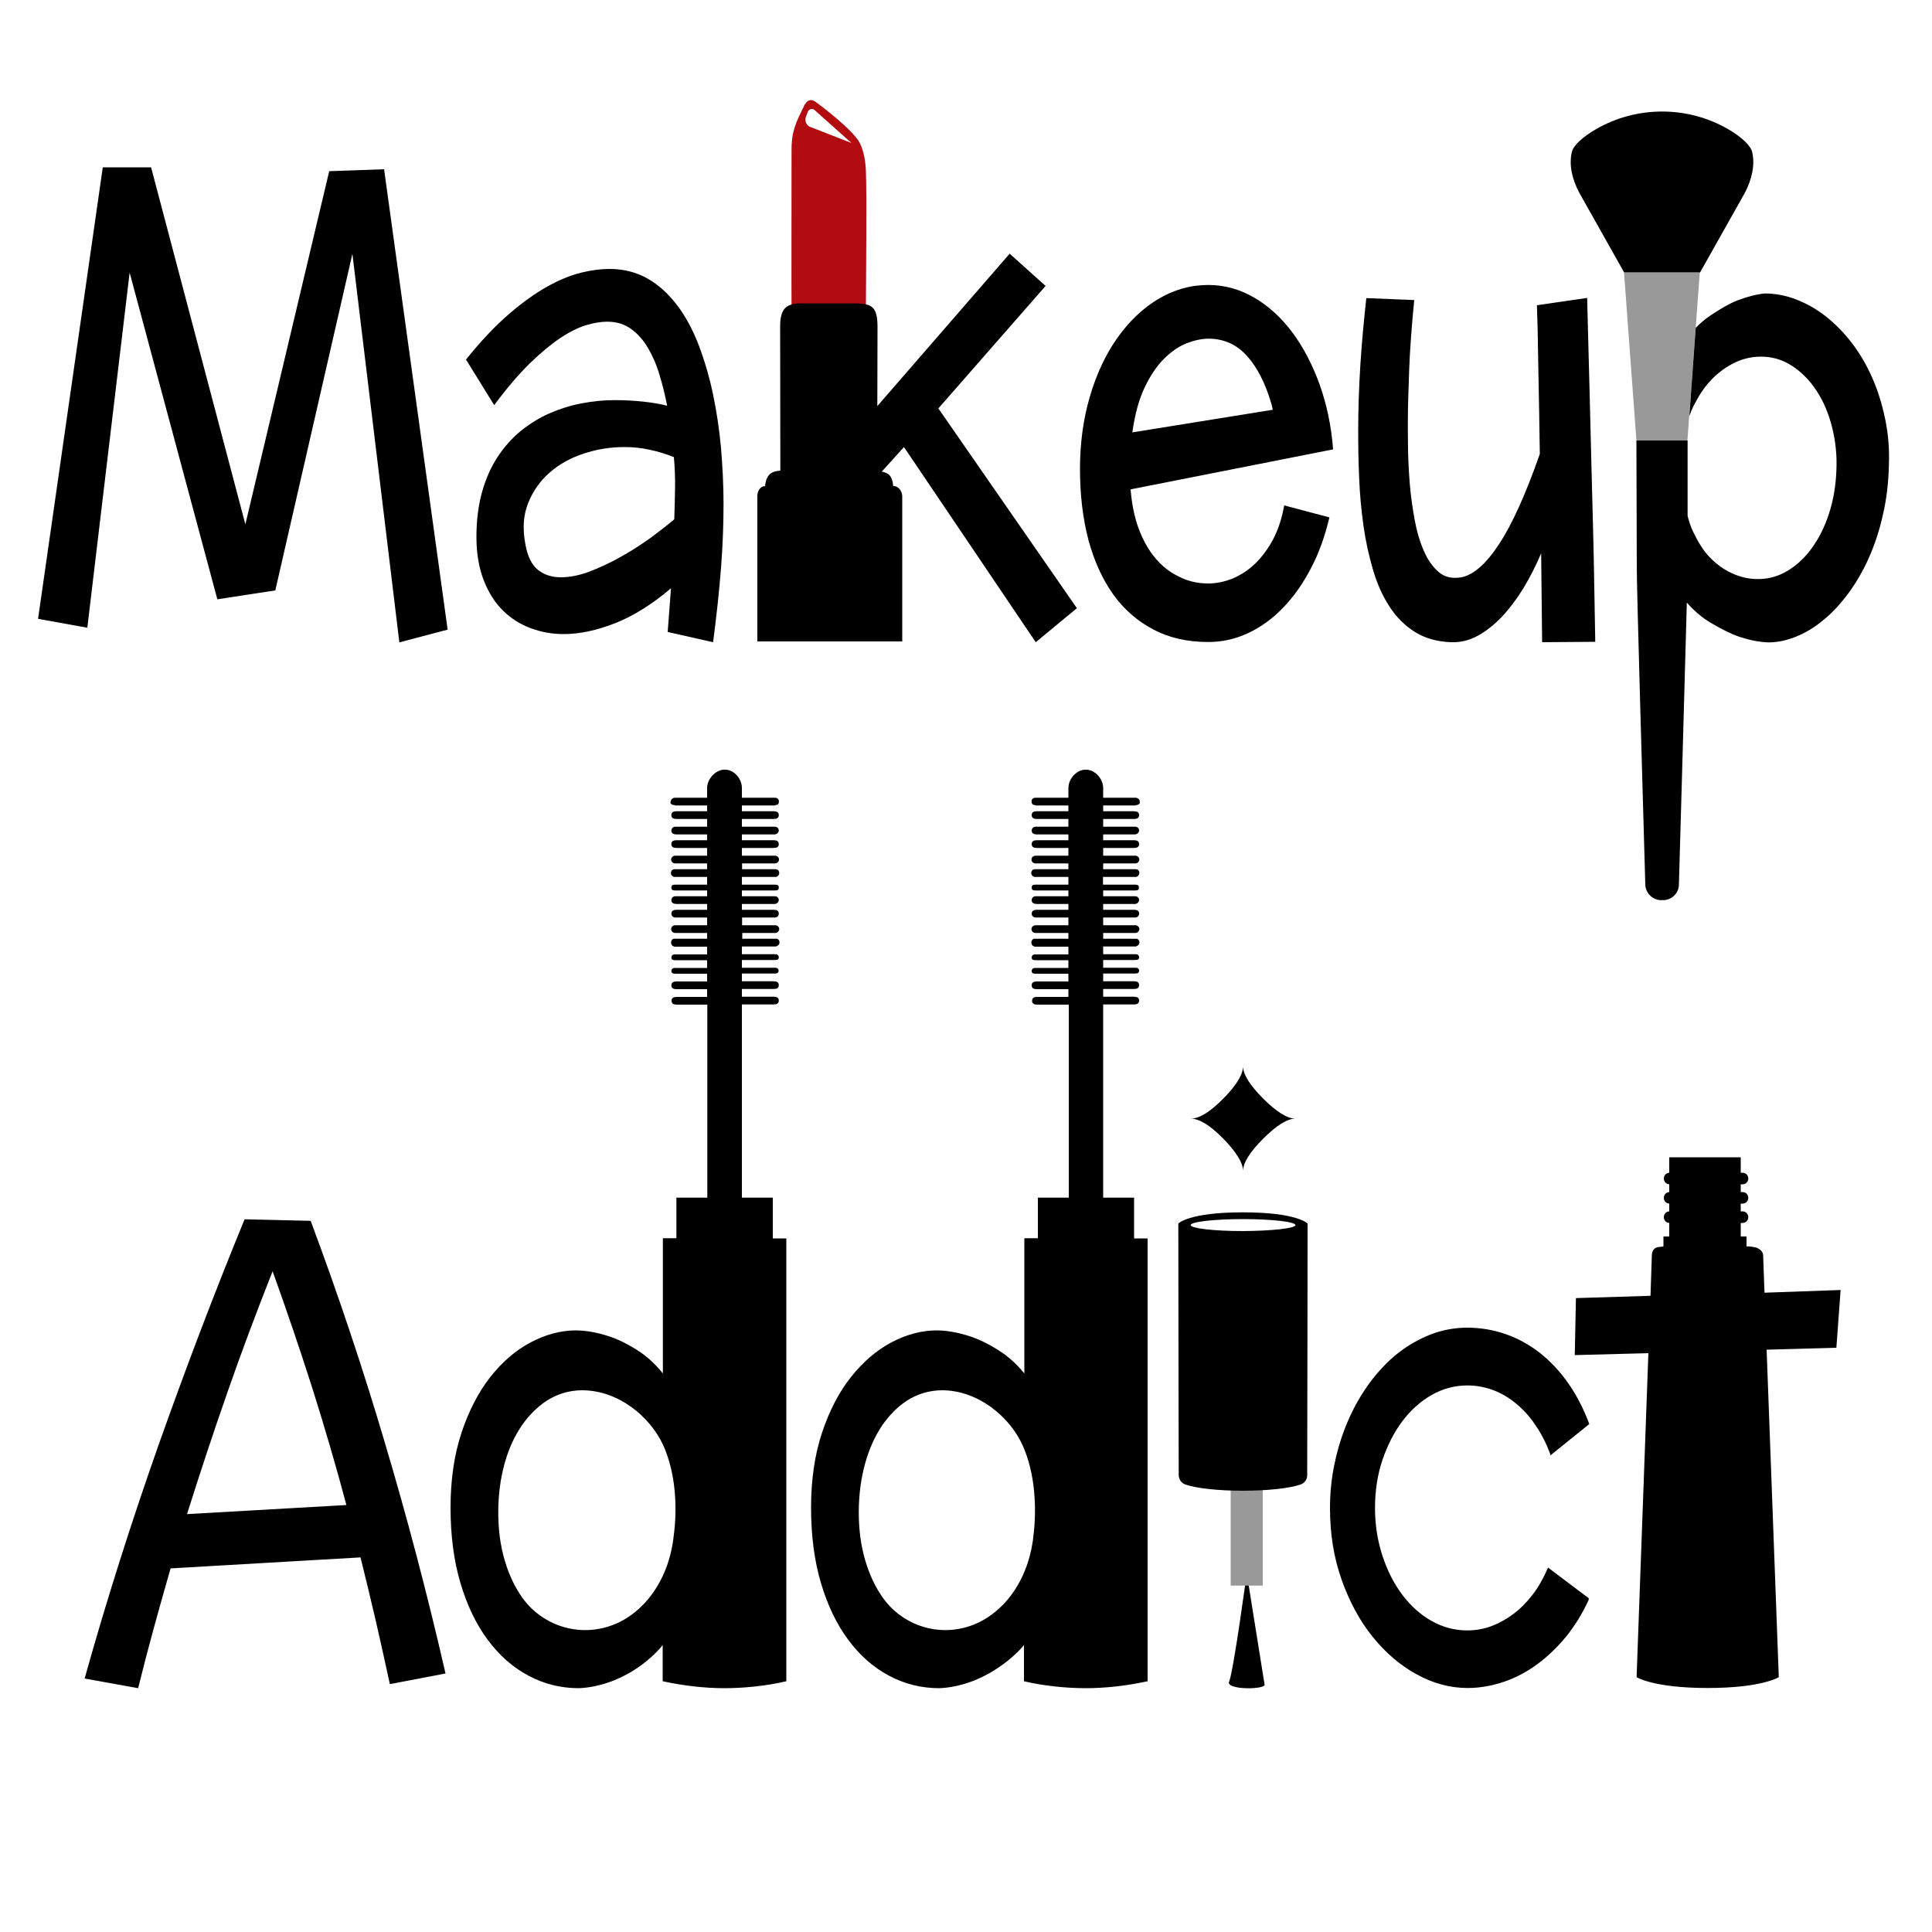 <?xml version="1.0" encoding="utf-8"?>
<!-- Generator: Adobe Illustrator 19.1.0, SVG Export Plug-In . SVG Version: 6.00 Build 0)  -->
<svg version="1.1" id="Layer_1" xmlns="http://www.w3.org/2000/svg" xmlns:xlink="http://www.w3.org/1999/xlink" x="0px" y="0px"
	 width="1000px" height="1000px" viewBox="0 0 1000 1000" style="enable-background:new 0 0 1000 1000;" xml:space="preserve">
<style type="text/css">
	.st0{fill:#B20C10;}
	.st1{fill:#999999;}
</style>
<g>
	<path class="st0" d="M448.2,88.7c-0.2-5.1-1.1-10.8-3.3-14.9c-3.4-6.4-19.1-18.5-22.8-21.1c-2.1-1.5-4.2-1.3-5.8,1.9
		c-4.3,8.8-6.7,13.2-6.6,23.7c0,15-0.1,77.8,0,79.8c13.1,0,25.6,0,38.5,0C448.2,146,448.7,101.5,448.2,88.7z M418.9,65.5
		c-1.7-1-2.4-3-1.8-4.9l1-2.7c0.6-1.6,2.7-2,3.8-0.7L440.7,74L418.9,65.5z"/>
	<path d="M906.9,78.6c-0.8-3.3-5.5-7.7-12.5-11.8c-21-12.1-47.2-12.1-68.2,0c-7.1,4.1-11.8,8.5-12.6,11.8
		c-1.7,7.1,0.4,14.7,3.8,21.1l23.3,41.4h19.6h19.6l23.3-41.4C906.5,93.3,908.6,85.7,906.9,78.6z"/>
	<polygon class="st1" points="860.3,141 840.6,141 847,228 860.3,228 873.4,228 879.8,141 	"/>
	<path d="M636.2,870.4c-2,4.5,19.9,4.2,18.3,1.3l-9.2-57.5C645.4,814.2,638.3,865.8,636.2,870.4z"/>
	<rect x="637" y="768.2" class="st1" width="16.6" height="52.5"/>
	<path d="M231.7,325.9l-25,6.6l-24.3-201.1l-39.9,174.2l-30,4.6L67.1,141.1L45.2,324.9l-25.5-4.6L53.2,86.6h25L127,271.4l43.4-182.8
		l28.4-1L231.7,325.9z M345.6,327.1l1.7-22.6c-9.8,8.3-19.5,14.4-29,18.1c-9.5,3.7-18.3,5.6-26.6,5.6c-5.8,0-11.4-1-16.9-3
		c-5.4-2-10.2-5-14.4-9.1c-4.2-4.1-7.5-9.3-10-15.7c-2.5-6.4-3.8-13.9-3.8-22.5s1-16.4,2.9-23.2c1.9-6.8,4.6-12.9,8-18.1
		c3.4-5.2,7.4-9.7,12-13.5c4.6-3.7,9.5-6.8,14.8-9.1c5.3-2.3,10.8-4.1,16.6-5.2c5.8-1.1,11.6-1.7,17.3-1.7c5.3,0,10.3,0.3,14.9,0.8
		c4.6,0.5,8.7,1.2,12.2,2.1c-1-5.3-2.3-10.6-3.9-15.8c-1.5-5.2-3.5-9.8-5.9-13.9c-2.4-4.1-5.3-7.5-8.8-10c-3.5-2.6-7.6-3.8-12.5-3.8
		c-3.1,0-6.7,0.6-10.8,1.8c-4,1.2-8.5,3.4-13.3,6.6c-4.8,3.2-10.1,7.6-15.9,13.2c-5.7,5.6-11.9,12.8-18.4,21.6l-14.6-23.6
		c7.7-9.6,15.2-17.5,22.3-23.6c7.1-6.1,13.8-10.9,20-14.3c6.3-3.5,12.1-5.8,17.4-7.1c5.4-1.3,10.2-1.9,14.5-1.9c7.4,0,14,1.7,19.8,5
		s10.9,8,15.3,13.8c4.4,5.8,8.1,12.7,11.1,20.5c3,7.9,5.5,16.3,7.4,25.3c1.9,9,3.3,18.4,4.2,28.1c0.8,9.7,1.3,19.4,1.3,29
		c0,10.3-0.4,21.3-1.3,33c-0.9,11.8-2.3,24.6-4.1,38.5L345.6,327.1z M349,268.8c0.2-5.3,0.3-10.6,0.4-15.9
		c0.1-5.2-0.1-10.7-0.6-16.3c-4-1.6-8.1-2.9-12.5-3.8c-4.4-1-8.7-1.4-13.1-1.4c-7.3,0-14.3,1.1-21.1,3.4c-6.8,2.2-12.7,5.5-17.6,9.8
		c-4.9,4.3-8.6,9.5-11.1,15.7c-2.5,6.2-3,13.2-1.5,21.2c1.1,6.4,3.3,10.9,6.6,13.5c3.3,2.6,7.2,3.8,11.8,3.8c4.7,0,9.7-1,15.2-3.1
		c5.4-2.1,10.8-4.6,16.2-7.7c5.4-3,10.4-6.3,15.2-9.7C341.7,274.7,345.7,271.6,349,268.8z M625.4,302c4.3,0,8.5-0.9,12.7-2.6
		c4.2-1.8,8.1-4.3,11.6-7.7c3.5-3.4,6.6-7.6,9.3-12.6c2.6-5,4.5-10.8,5.7-17.5l23.4,6.2c-2.3,9.7-5.4,18.5-9.6,26.4
		c-4.1,7.9-8.9,14.7-14.4,20.4c-5.5,5.7-11.5,10-18.1,13.1c-6.6,3.1-13.5,4.6-20.6,4.6c-10.6,0-20.1-2.1-28.3-6.4
		c-8.2-4.3-15.2-10.3-20.8-18.1c-5.6-7.8-9.9-17.2-12.9-28.2c-2.9-11-4.4-23.3-4.4-36.9c0-13.4,1.7-25.8,5.1-37.4
		c3.4-11.6,8.1-21.7,14.1-30.2c6-8.5,13-15.3,21.1-20.2c8.1-4.9,16.8-7.4,26.1-7.4c8.4,0,16.3,2.2,23.7,6.5
		c7.4,4.3,14,10.3,19.7,17.9c5.7,7.6,10.4,16.6,14.2,27c3.7,10.4,6.1,21.6,7,33.7l-104.8,20.7c0.6,7.6,2,14.4,4.2,20.4
		c2.3,6,5.1,11.1,8.7,15.3c3.5,4.2,7.6,7.3,12.2,9.5C615,300.9,620,302,625.4,302z M658.8,212.1l-0.7-3
		c-3.1-10.6-7.3-18.9-12.6-24.8c-5.4-6-12-9-20-9c-3.4,0-7.1,0.8-11.1,2.3c-4,1.5-7.9,4.2-11.7,7.9c-3.8,3.7-7.2,8.7-10.2,15
		c-3,6.2-5.1,14-6.4,23.3L658.8,212.1z M798.2,332.4l-0.5-46c-2.7,6.3-5.7,12.3-9.1,17.9c-3.4,5.6-7.1,10.5-11,14.7
		c-4,4.2-8.2,7.6-12.6,10c-4.5,2.5-9.2,3.6-14.1,3.4c-7.3-0.3-13.5-2.1-18.7-5.4c-5.2-3.3-9.6-7.7-13.1-13.2
		c-3.6-5.5-6.4-11.9-8.5-19.1c-2.1-7.2-3.8-14.8-4.9-22.8c-1.1-8-1.9-16.2-2.2-24.6c-0.4-8.4-0.5-16.5-0.5-24.4
		c0-11.1,0.4-22.4,1.1-33.7c0.7-11.4,1.8-23,3.1-34.9l24.8,1c-1.3,13.2-2.2,25.2-2.6,35.7c-0.4,10.6-0.7,19.9-0.7,27.9
		c0,3.6,0,8.2,0.1,13.8c0.1,5.6,0.4,11.5,0.9,17.7c0.5,6.2,1.4,12.4,2.5,18.5c1.1,6.1,2.7,11.5,4.8,16.3c2.1,4.8,4.7,8.4,7.8,11
		c3.1,2.6,7,3.4,11.6,2.6c6.2-1.2,12.7-6.8,19.4-17c6.7-10.1,13.8-25.7,21.2-46.8c-0.2-17-0.5-30.6-0.7-40.7
		c-0.2-10.1-0.3-17.9-0.4-23.2c-0.2-6.3-0.3-10.7-0.4-13.1l26-3.8c0.5,18.4,0.9,35,1.3,49.8c0.4,14.8,0.7,28.1,1,39.9
		c0.3,11.8,0.6,22.2,0.8,31.1c0.2,8.9,0.4,16.6,0.5,23.2c0.3,15.3,0.5,26.6,0.6,34L798.2,332.4z M485.7,211.4l55.5-63.4l-18.6-16.7
		l-68.5,78.9c0-14.4,0.1-30.2,0.1-40.9c0-10.9-3-12.3-12.8-12.3s-18.5,0-26.3,0s-11.3,2.3-11.3,11.9c0,24,0.1,73.7,0.1,74.7
		c-4.4,0.3-7.3,1.8-7.9,8c-2.3,0-4,2.3-4,5.2v22.5V332h75v-52.8V257c0-3-2.2-5.5-4.7-5.5c-0.4-5.2-2.4-6.7-5.9-7.4l11.5-12.7
		l68.2,101l21.3-17.6L485.7,211.4z M975.7,216.6c-1.6-7.6-3.8-14.7-6.7-21.2c-2.9-6.6-6.4-12.5-10.5-17.9
		c-4.1-5.3-8.6-9.9-13.4-13.7c-4.8-3.8-10-6.7-15.4-8.8c-5.4-2.1-10.9-3.1-16.3-3.1c-4.7,0.5-9.5,1.8-14.4,3.7
		c-4.2,1.7-8.4,4.2-13.4,7.5c-2.7,1.8-5.4,4-7.9,6.6l-3.3,45.6c0.6-1.6,1.2-3.2,2-4.8c2.5-5,5.2-9.4,8.7-13.2
		c3.5-3.8,7.4-6.8,11.8-9.1c4.4-2.3,9-3.5,14-3.6c6-0.1,11.4,1.4,16.4,4.6c5,3.2,9.3,7.5,12.9,13c3.6,5.4,6.3,11.8,8.1,19
		c1.8,7.2,2.6,14.7,2.2,22.5c-0.3,7.9-1.6,15.3-3.8,22.1c-2.2,6.8-5.2,12.8-8.9,17.9c-3.7,5.1-8,9.1-13,12c-5,2.9-10.3,4.2-15.9,4
		c-4.2-0.1-8.3-1.1-12.5-3c-4.1-1.9-7.9-4.6-11.4-8.2c-3.5-3.6-6.1-8-8.7-13.4c-1.2-2.5-2.1-5.2-2.8-8.1c0-18.2,0-39,0-39h0h-13.1h0
		H847h0c0,0,0.2,64.1,0.2,65.5c-0.2,5.7,3.6,136.4,4.4,164.3c0.1,4.7,4.2,8.4,8.7,8.1c4.6,0.3,8.6-3.3,8.7-8
		c0.6-22,3.1-107.7,4.1-146c3.9,4.5,8.3,8.1,12.8,10.7c5.3,3.1,10,5.5,14.4,7c5.1,1.7,10,2.7,14.9,2.9c4.8,0,9.6-1,14.5-3
		c4.9-2,9.6-4.8,14.1-8.6c4.6-3.7,8.8-8.3,12.9-13.8c4-5.4,7.6-11.6,10.6-18.3c3-6.8,5.5-14.2,7.3-22.4c1.9-8.1,2.9-16.8,3.1-26
		C978,232.1,977.3,224.2,975.7,216.6z"/>
	<path d="M950.5,697.6l-36.1,1l6.3,169.5c0,0-8.7,5.6-36.8,5.6c-28.1,0-36.8-5.6-36.8-5.6l6.1-167.7l-38.1,1l0.6-29.5l38.6-1.2
		l0.7-21.2c0.1-2,1.2-3.7,3.2-4c1-0.1,2.8-0.3,2.8-0.4V640h3v-7h0.2c-1.7,0-3-1.3-3-3s1.3-3,3-3H864v-4h0.2c-1.7,0-3-1.3-3-3
		s1.3-3,3-3H864v-4h0.2c-1.7,0-3-1.3-3-3s1.3-3,3-3H864v-8h37v8h0.9c1.7,0,3,1.3,3,3s-1.3,3-3,3H901v4h0.9c1.7,0,3,1.3,3,3
		s-1.3,3-3,3H901v4h0.9c1.7,0,3,1.3,3,3s-1.3,3-3,3H901v7h3v5.1c3,0.1,3.1,0.3,4.3,0.5c2,0.3,4.2,2,4.3,4l0.7,19.5l39.4-1.4
		L950.5,697.6z M199.1,746.4c11.6,38.9,22.1,78.8,31.5,119.8l-28.8,5.5c-2.4-11-4.8-21.9-7.3-32.8c-2.5-10.8-5.2-21.8-7.9-32.8
		l-98.3,5.7c-3,10.4-5.9,20.7-8.7,30.9c-2.8,10.2-5.5,20.6-8.1,31.1l-27.7-5C55.2,828,68,787.9,81.9,748.4
		c14-39.5,28.8-78.6,44.7-117.3l34.2,0.8C174.8,669.4,187.6,707.5,199.1,746.4z M179.3,779c-5.5-20.7-11.5-41-17.8-61
		c-6.4-20-13.2-40-20.4-60c-8.2,20.7-16,41.5-23.3,62.4c-7.3,20.9-14.3,42-21,63.3L179.3,779z M676.8,633.3c0,0-0.1,111-0.2,130.3
		c0,2.2-1.4,4.1-3.5,4.8c-5.5,1.9-16.8,3.2-29.8,3.2c-13,0-24.2-1.3-29.7-3.2c-2.1-0.7-3.4-2.6-3.5-4.8
		c-0.1-19.3-0.2-130.3-0.2-130.3s5.3-5.8,33.4-5.8C671.5,627.5,676.8,633.3,676.8,633.3z M670.5,634.1c0-1.7-12.1-3.1-27.1-3.1
		c-15,0-27.1,1.4-27.1,3.1c0,1.7,12.1,3.1,27.1,3.1C658.3,637.1,670.5,635.8,670.5,634.1z M400,641h7v229.2c-10,2.4-22,3.6-32,3.6
		c-10,0-21-1.2-32-3.6v-18.7c-2,2.5-4.2,4.7-6.4,6.6c-2.5,2.2-5.1,4.2-7.6,5.8c-2.5,1.7-5,3-7.4,4.2c-2.4,1.1-4.7,2.1-6.9,2.8
		c-5.1,1.7-10.1,2.7-15.1,2.9c-9.4,0-18.1-2.2-26.1-6.5c-8.1-4.3-15.1-10.5-21.1-18.6c-6-8.1-10.7-17.9-14.1-29.4
		c-3.4-11.5-5.1-24.5-5.1-38.9c0-14.5,1.9-27.5,5.7-38.9c3.8-11.4,8.8-21,14.9-28.8c6.2-7.8,13.1-13.8,20.9-17.9
		c7.8-4.1,15.6-6.2,23.5-6.2c5.4,0.1,10.9,1.1,16.5,2.9c4.8,1.5,9.9,4,15.4,7.5c4.6,2.9,9,6.9,13,11.9v-70h7v-21h16V520h-15.8
		c-1.5,0-2.7-0.4-2.7-2s1.2-2,2.7-2H366v-4h-15.8c-1.5,0-2.7-0.4-2.7-2s1.2-2,2.7-2H366v-4h-15.8c-1.5,0-2.7,0-2.7-1.4
		c0-0.9,0.7-1.6,1.6-1.6H366v-4h-15.8c-1.5,0-2.7,0-2.7-1.4c0-0.9,0.7-1.6,1.6-1.6H366v-4h-16.8c-0.2,0-0.4-0.1-0.6-0.2
		c-1.7-0.6-1.7-3.3,0-3.9c0.2-0.1,0.4,0,0.6,0H366v-3h-16.6c-1.2,0-2.2-1.1-2-2.3c0.2-1,1.1-1.7,2.1-1.7H366v-4h-16.5
		c-1.1,0-2-0.9-2-2c0-1.5,1.2-2,2.7-2H366v-3h-15.8c-1.5,0-2.7-0.5-2.7-2c0-1.1,0.9-2,2-2H366v-3h-15.8c-1.5,0-2.7,0.1-2.7-1.5
		s1.2-1.5,2.7-1.5H366v-4h-16.9c-0.4,0-0.7-0.2-1.1-0.5c-1.4-1.1-0.7-3.5,1.1-3.5c0,0,0,0,0,0H366v-3h-16.6c-1.2,0-2.2-1.1-2-2.3
		c0.2-1,1.1-1.7,2.1-1.7H366v-4h-15.8c-1.5,0-2.7-0.4-2.7-2c0-1.6,1.2-2,2.7-2H366v-3h-15.8c-1.5,0-2.7-0.5-2.7-2c0-1.1,0.9-2,2-2
		H366v-4h-15.8c-1.5,0-2.7-0.4-2.7-2s1.2-2,2.7-2H366v-3h-15.8h-0.8c0,0-0.3-0.2-0.3-0.2c-1.1,0-2.1-0.4-2.1-1.6c0,0,0,0,0,0
		c0-0.1,0.2-0.2,0.2-0.3c0-1.1,1.1-1.9,2.2-1.9H366v-5c0-4.2,3.5-8.5,7.6-9.4c1-0.2,1.6-0.1,1.6-0.1c0,0,0.4-0.1,1.4,0.1
		c4.2,0.8,7.4,5.1,7.4,9.4v5h17.2c1.1,0,1.9,0.8,2,1.9c0,0.2-0.1,0.2-0.1,0.3c0,0,0,0,0,0c0,1.2-0.7,1.6-1.8,1.6c0,0,0,0.2-0.1,0.2
		h-0.8H384v3h16.4c1.5,0,2.7,0.4,2.7,2s-1.2,2-2.7,2H384v4h17.1c1.3,0,2.3,1.2,1.9,2.5c-0.3,0.9-1.2,1.5-2.1,1.5H384v3h16.4
		c1.5,0,2.7,0.4,2.7,2c0,1.6-1.2,2-2.7,2H384v4h17.2c1.2,0,2.2,1.1,2,2.3c-0.2,1-1.1,1.7-2.1,1.7h-17v3h17.4c0,0,0,0,0,0
		c1.8,0,2.5,2.4,1.1,3.5c-0.3,0.3-0.7,0.5-1.1,0.5H384v4h16.4c1.5,0,2.7-0.1,2.7,1.5s-1.2,1.5-2.7,1.5H384v3h17.1
		c1.3,0,2.3,1.2,1.9,2.5c-0.3,0.9-1.2,1.5-2.1,1.5H384v3h16.4c1.5,0,2.7,0.4,2.7,2c0,1.1-0.9,2-2,2h-17v4h17.2c1.2,0,2.2,1.1,2,2.3
		c-0.2,1-1.1,1.7-2.1,1.7h-17v3h17.4c0.2,0,0.4,0,0.6,0c1.7,0.6,1.7,3.1,0,3.7c-0.2,0.1-0.4,0.3-0.6,0.3H384v4h17.5
		c0.9,0,1.6,0.7,1.6,1.6c0,1.4-1.2,1.4-2.7,1.4H384v4h17.4c0.9,0,1.7,0.7,1.6,1.6c-0.1,1.4-1.2,1.4-2.7,1.4H384v4h16.4
		c1.5,0,2.7,0.4,2.7,2s-1.2,2-2.7,2H384v4h16.4c1.5,0,2.7,0.4,2.7,2s-1.2,2-2.7,2H384v100h16V641z M343.4,748.3
		c-7-15.4-23.6-28.7-42.1-28.7c-6.7,0-13.2,2-18.6,5.6c-4.8,3.2-9,7.4-12.6,12.6c-3.9,5.7-6.9,12.3-9,20c-2.1,7.7-3.2,16-3.2,25
		c0,9,1.1,17.2,3.3,24.7c2.2,7.5,5.2,13.9,9.1,19.4c12.3,17.2,35.9,22.2,54.4,10.4c13.2-8.5,20.9-23.1,23.4-38
		c0.2-1.2,0.4-2.3,0.5-3.5C350.8,780.4,349.7,762.4,343.4,748.3z M587,641h7v229.2c-11,2.4-22,3.6-32,3.6c-10,0-22-1.2-32-3.6v-18.7
		c-2,2.5-4.4,4.7-6.6,6.6c-2.5,2.2-5.3,4.2-7.8,5.8c-2.5,1.7-5,3-7.4,4.2c-2.4,1.1-4.7,2.1-6.9,2.8c-5.1,1.7-10.1,2.7-15.1,2.9
		c-9.4,0-18.1-2.2-26.1-6.5c-8.1-4.3-15.1-10.5-21.1-18.6c-6-8.1-10.7-17.9-14.1-29.4c-3.4-11.5-5.1-24.5-5.1-38.9
		c0-14.5,1.9-27.5,5.7-38.9c3.8-11.4,8.8-21,15-28.8c6.2-7.8,13.2-13.8,20.9-17.9c7.8-4.1,15.7-6.2,23.6-6.2
		c5.4,0.1,10.9,1.1,16.5,2.9c4.8,1.5,10,4,15.5,7.5c4.6,2.9,9.2,6.9,13.2,11.9v-70h7v-21h16V520h-16.3c-1.5,0-2.7-0.4-2.7-2
		s1.2-2,2.7-2H553v-4h-16.3c-1.5,0-2.7-0.4-2.7-2s1.2-2,2.7-2H553v-4h-16.3c-1.5,0-2.7,0-2.7-1.4c0-0.9,0.7-1.6,1.6-1.6H553v-4
		h-16.3c-1.5,0-2.7,0-2.7-1.4c0-0.9,0.7-1.6,1.6-1.6H553v-4h-17.3c-0.2,0-0.4-0.1-0.6-0.2c-1.7-0.6-1.7-3.3,0-3.9
		c0.2-0.1,0.4,0,0.6,0H553v-3h-17.1c-1.2,0-2.2-1.1-2-2.3c0.2-1,1.1-1.7,2.1-1.7H553v-4h-17c-1.1,0-2-0.9-2-2c0-1.5,1.2-2,2.7-2H553
		v-3h-16.3c-1.5,0-2.7-0.5-2.7-2c0-1.1,0.9-2,2-2h17v-3h-16.3c-1.5,0-2.7,0.1-2.7-1.5s1.2-1.5,2.7-1.5H553v-4h-17.4
		c-0.4,0-0.7-0.2-1.1-0.5c-1.4-1.1-0.7-3.5,1.1-3.5c0,0,0,0,0,0H553v-3h-17.1c-1.2,0-2.2-1.1-2-2.3c0.2-1,1.1-1.7,2.1-1.7H553v-4
		h-16.3c-1.5,0-2.7-0.4-2.7-2c0-1.6,1.2-2,2.7-2H553v-3h-16.3c-1.5,0-2.7-0.5-2.7-2c0-1.1,0.9-2,2-2h17v-4h-16.3
		c-1.5,0-2.7-0.4-2.7-2s1.2-2,2.7-2H553v-3h-16.3h-0.8c0,0-0.1-0.2-0.1-0.2c-1.1,0-1.8-0.4-1.8-1.6c0,0,0,0,0,0
		c0-0.1-0.1-0.2-0.1-0.3c0-1.1,0.9-1.9,2-1.9H553v-5c0-4.2,3.3-8.5,7.5-9.4c1-0.2,1.4-0.1,1.4-0.1c0,0,0.5-0.1,1.5,0.1
		c4.2,0.8,7.6,5.1,7.6,9.4v5h16.7c1.1,0,2.2,0.8,2.2,1.9c0,0.2,0.1,0.2,0.1,0.3c0,0,0,0,0,0c0,1.2-1,1.6-2,1.6c0,0-0.3,0.2-0.3,0.2
		h-0.8H571v3h15.9c1.5,0,2.7,0.4,2.7,2s-1.2,2-2.7,2H571v4h16.6c1.3,0,2.3,1.2,1.9,2.5c-0.3,0.9-1.2,1.5-2.1,1.5H571v3h15.9
		c1.5,0,2.7,0.4,2.7,2c0,1.6-1.2,2-2.7,2H571v4h16.7c1.2,0,2.2,1.1,2,2.3c-0.2,1-1.1,1.7-2.1,1.7H571v3h16.9c0,0,0,0,0,0
		c1.8,0,2.5,2.4,1.1,3.5c-0.3,0.3-0.7,0.5-1.1,0.5h-17v4h15.9c1.5,0,2.7-0.1,2.7,1.5s-1.2,1.5-2.7,1.5H571v3h16.6
		c1.3,0,2.3,1.2,1.9,2.5c-0.3,0.9-1.2,1.5-2.1,1.5H571v3h15.9c1.5,0,2.7,0.4,2.7,2c0,1.1-0.9,2-2,2H571v4h16.7c1.2,0,2.2,1.1,2,2.3
		c-0.2,1-1.1,1.7-2.1,1.7H571v3h16.9c0.2,0,0.4,0,0.6,0c1.7,0.6,1.7,3.1,0,3.7c-0.2,0.1-0.4,0.3-0.6,0.3H571v4h17
		c0.9,0,1.6,0.7,1.6,1.6c0,1.4-1.2,1.4-2.7,1.4H571v4h17c0.9,0,1.7,0.7,1.6,1.6c-0.1,1.4-1.2,1.4-2.7,1.4H571v4h15.9
		c1.5,0,2.7,0.4,2.7,2s-1.2,2-2.7,2H571v4h15.9c1.5,0,2.7,0.4,2.7,2s-1.2,2-2.7,2H571v100h16V641z M529.4,748.3
		c-6.9-15.4-23.5-28.7-41.8-28.7c-6.6,0-13.1,2-18.5,5.6c-4.8,3.2-8.9,7.4-12.5,12.6c-3.8,5.7-6.8,12.3-8.9,20
		c-2.1,7.7-3.2,16-3.2,25c0,9,1.1,17.2,3.3,24.7c2.2,7.5,5.2,13.9,9.1,19.4c12.2,17.2,35.7,22.2,54.1,10.4
		c13.2-8.5,20.8-23.1,23.3-38c0.2-1.2,0.4-2.3,0.5-3.5C536.8,780.4,535.7,762.4,529.4,748.3z M725.8,735.7
		c4.3-5.8,9.4-10.3,15.1-13.6c5.8-3.3,12-5,18.6-5c4.6,0,9,0.8,13.3,2.4s8.2,3.9,11.9,7c3.7,3,7.1,6.7,10,11.1
		c3,4.3,5.5,9.2,7.6,14.7l0.2,1l20.1-16.2l-0.2-0.6c-2.9-7.7-6.5-14.6-10.8-20.7c-4.3-6.1-9.1-11.2-14.5-15.5
		c-5.4-4.2-11.3-7.5-17.6-9.7c-6.3-2.2-13-3.4-20-3.4c-6.7,0-13.1,1.2-19.2,3.6c-6.1,2.4-11.8,5.7-17.1,9.9
		c-5.2,4.2-10,9.3-14.3,15.1c-4.3,5.9-8,12.3-11,19.2c-3,6.9-5.4,14.3-7,22c-1.7,7.7-2.5,15.6-2.5,23.6c0,13.4,2,25.7,6,37
		c4,11.3,9.3,21.2,16,29.5c6.7,8.3,14.2,14.8,22.8,19.5c8.5,4.7,17.3,7.1,26.4,7.1c6.4,0,12.6-1.1,18.8-3.2c6.2-2.1,12-5.2,17.4-9.2
		c5.4-4,10.4-8.8,14.9-14.3c4.5-5.6,8.3-11.8,11.5-18.7l0.2-1l-21.1-15.9l-0.5,1c-2.1,4.8-4.6,9.2-7.6,13.1c-3,3.9-6.3,7.2-9.9,9.9
		c-3.6,2.7-7.4,4.8-11.4,6.3c-4,1.5-8.2,2.2-12.5,2.2c-6.6,0-12.8-1.7-18.6-5c-5.8-3.3-10.8-7.9-15.1-13.6
		c-4.3-5.8-7.7-12.5-10.2-20.2c-2.5-7.7-3.8-15.9-3.8-24.5c0-8.8,1.2-17,3.8-24.8C718.1,748.2,721.5,741.4,725.8,735.7z
		 M643.4,606.1c0-4.2,3.5-9.8,10.4-16.7c6.9-6.9,12.5-10.4,16.7-10.4c-4.2,0-9.8-3.5-16.7-10.4c-6.9-6.9-10.4-12.5-10.4-16.7
		c0,4.2-3.4,9.8-10.2,16.7c-6.8,6.9-12.4,10.4-16.9,10.4c4.5,0,10.1,3.5,16.9,10.4C639.9,596.3,643.4,601.9,643.4,606.1z"/>
</g>
</svg>

